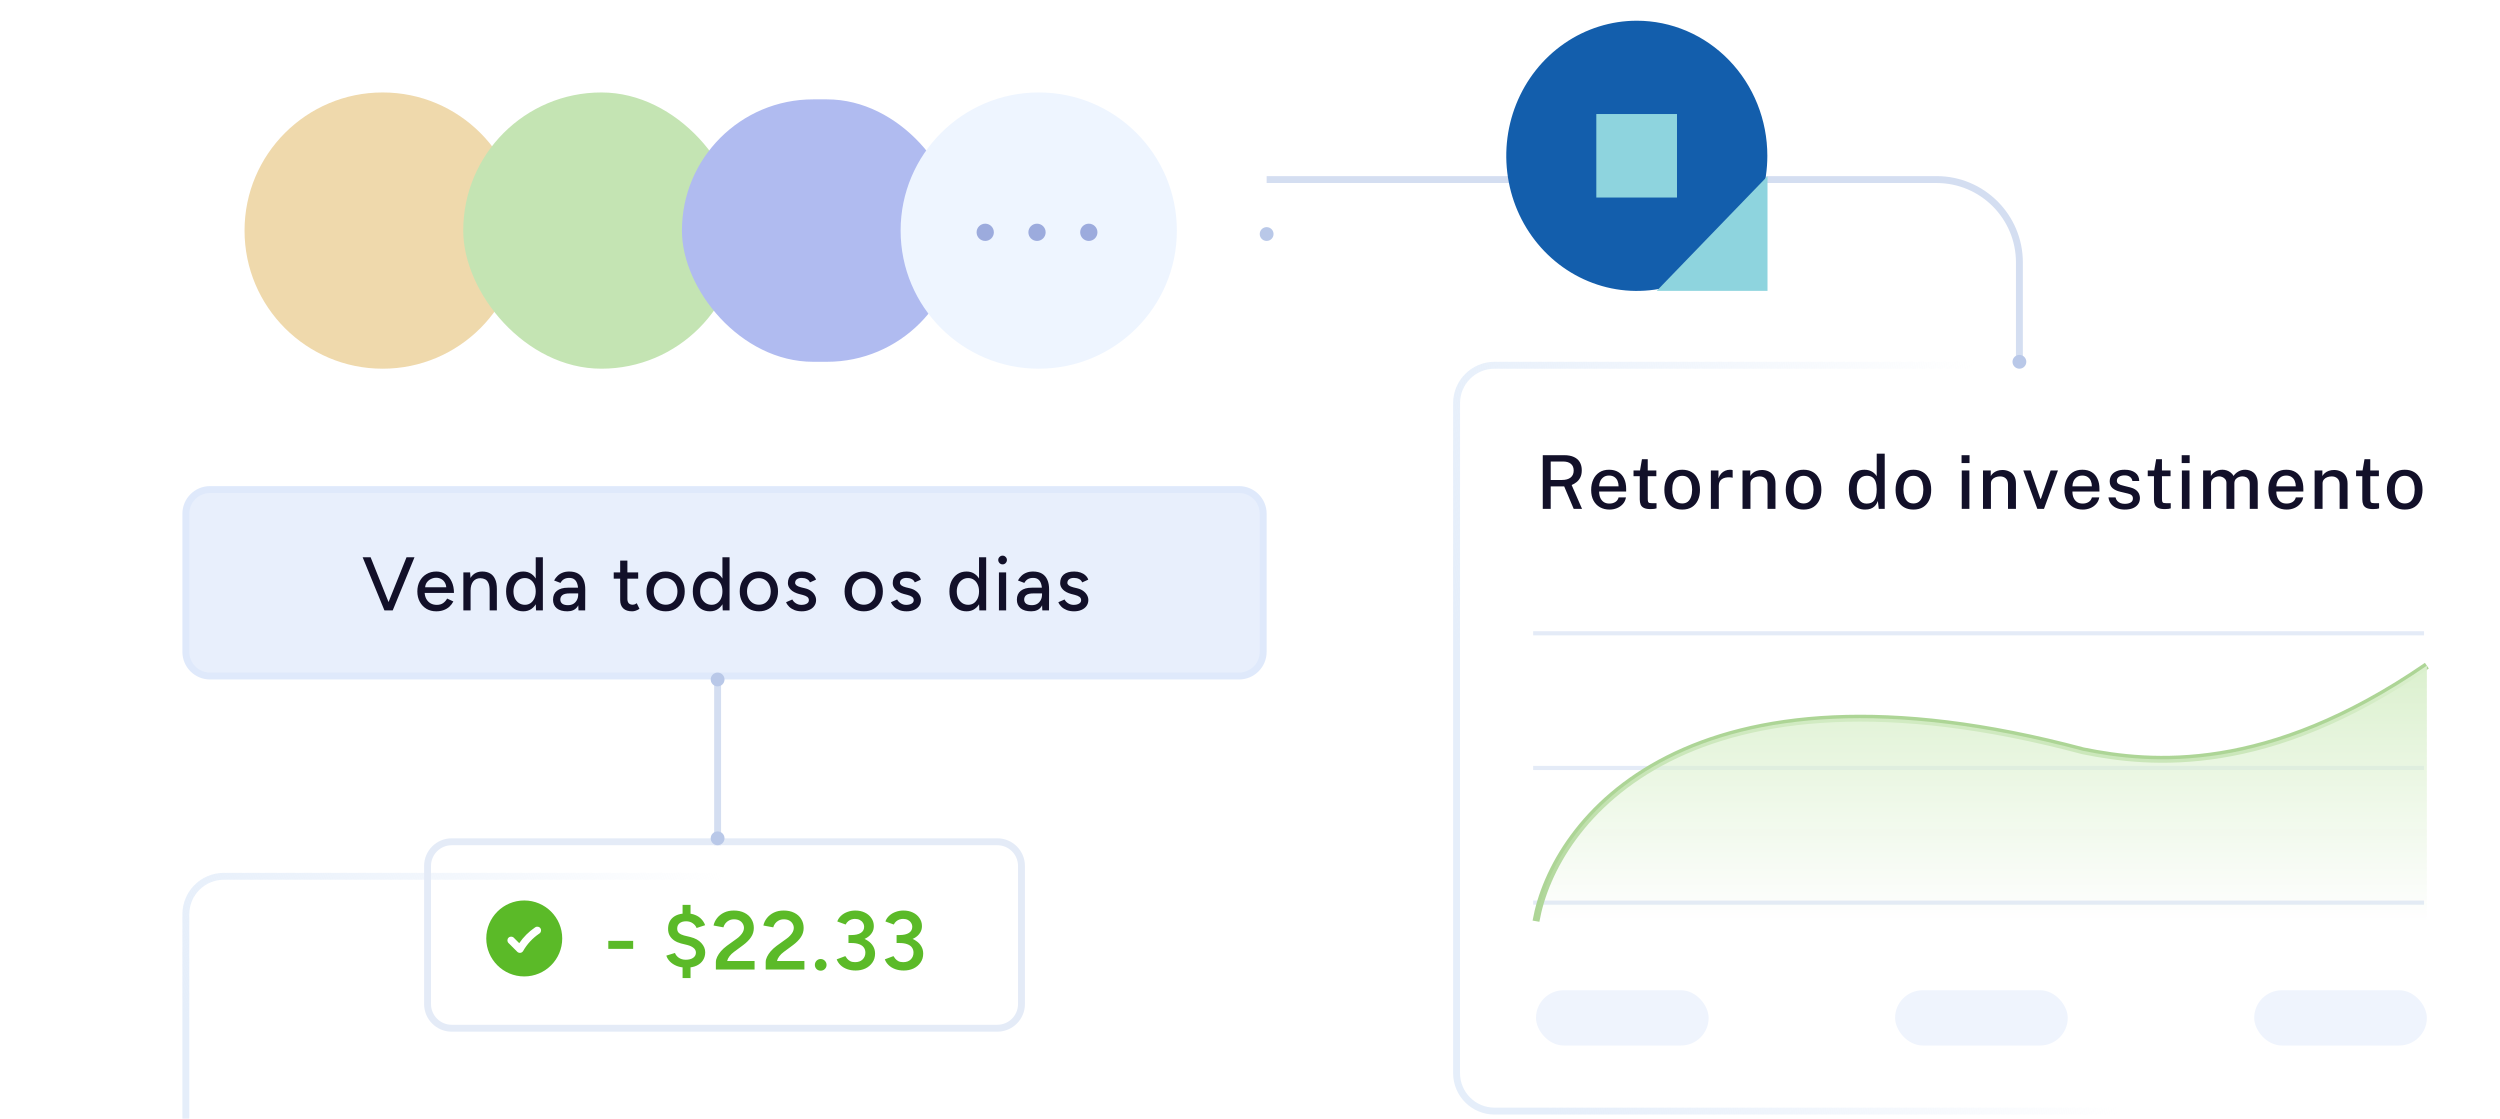 <svg width="362" height="162" viewBox="0 0 362 162" fill="none" xmlns="http://www.w3.org/2000/svg">
<g filter="url(#filter0_dddd_250_1611)">
<path d="M26.41 11.388C26.41 8.074 29.096 5.388 32.41 5.388H177.41C180.724 5.388 183.41 8.074 183.41 11.388V54.388C183.41 57.702 180.724 60.388 177.41 60.388H32.41C29.096 60.388 26.41 57.702 26.41 54.388V11.388Z" fill="white"/>
<path d="M32.41 5.888H177.41C180.448 5.888 182.91 8.351 182.91 11.388V54.388C182.91 57.426 180.448 59.888 177.41 59.888H32.41C29.373 59.888 26.91 57.426 26.91 54.388V11.388C26.91 8.351 29.373 5.888 32.41 5.888Z" stroke="url(#paint0_linear_250_1611)"/>
</g>
<path d="M292.41 58V38C292.41 31.373 287.038 26 280.41 26H183.41" stroke="#D4DEF1"/>
<line x1="103.91" y1="122.388" x2="103.91" y2="98.388" stroke="#D4DEF1"/>
<circle cx="55.41" cy="33.388" r="20" fill="#EFD9AC"/>
<rect x="67.077" y="13.388" width="40" height="40" rx="20" fill="#C4E4B3"/>
<rect x="98.743" y="14.388" width="40" height="38" rx="19" fill="#B0BBF0"/>
<circle cx="150.41" cy="33.388" r="20" fill="#EEF5FF"/>
<circle cx="142.66" cy="33.638" r="1.25" fill="#9CABDD"/>
<circle cx="150.16" cy="33.638" r="1.25" fill="#9CABDD"/>
<circle cx="157.66" cy="33.638" r="1.25" fill="#9CABDD"/>
<path d="M216.41 52.888H355.41C358.448 52.888 360.91 55.351 360.91 58.388V155.388C360.91 158.426 358.448 160.888 355.41 160.888H216.41C213.373 160.888 210.91 158.426 210.91 155.388V58.388C210.91 55.351 213.373 52.888 216.41 52.888Z" fill="white" stroke="url(#paint1_linear_250_1611)"/>
<rect x="222.41" y="143.388" width="25" height="8" rx="4" fill="#EFF4FD"/>
<rect x="274.41" y="143.388" width="25" height="8" rx="4" fill="#EFF4FD"/>
<rect x="326.41" y="143.388" width="25" height="8" rx="4" fill="#EFF4FD"/>
<line x1="222" y1="91.7" x2="351" y2="91.7" stroke="#E4EBF7" stroke-width="0.6"/>
<line x1="222" y1="111.2" x2="351" y2="111.2" stroke="#E4EBF7" stroke-width="0.6"/>
<line x1="222" y1="130.7" x2="351" y2="130.7" stroke="#E4EBF7" stroke-width="0.6"/>
<path d="M222.41 133.388C224.981 118.8 244.424 93.444 301.633 108.721C311.448 110.711 328.274 112.302 351.41 96.388" stroke="#ADD596"/>
<path d="M301.633 108.721C244.424 93.444 224.981 118.8 222.41 133.388H351.41V96.388C328.274 112.302 311.448 110.711 301.633 108.721Z" fill="url(#paint2_linear_250_1611)"/>
<path d="M223.393 73.68V65.91H226.478C227.054 65.91 227.532 66 227.912 66.179C228.292 66.355 228.575 66.605 228.761 66.931C228.947 67.257 229.041 67.642 229.041 68.086C229.041 68.505 228.969 68.855 228.826 69.134C228.686 69.414 228.503 69.641 228.278 69.817C228.055 69.992 227.821 70.13 227.574 70.23L229.078 73.68H227.869L226.494 70.429H224.543V73.68H223.393ZM224.543 69.5H226.166C226.707 69.5 227.126 69.383 227.423 69.15C227.721 68.914 227.869 68.577 227.869 68.14C227.869 67.71 227.733 67.384 227.461 67.162C227.192 66.94 226.827 66.829 226.365 66.829H224.543V69.5ZM233.065 73.787C232.539 73.787 232.075 73.674 231.674 73.449C231.273 73.219 230.959 72.894 230.733 72.471C230.511 72.048 230.4 71.545 230.4 70.961C230.4 70.384 230.502 69.876 230.707 69.435C230.911 68.991 231.206 68.643 231.593 68.393C231.98 68.142 232.446 68.017 232.99 68.017C233.524 68.017 233.975 68.131 234.344 68.361C234.713 68.59 234.993 68.912 235.182 69.328C235.372 69.74 235.467 70.227 235.467 70.789V71.171H231.556C231.552 71.504 231.606 71.803 231.717 72.068C231.828 72.329 231.993 72.537 232.211 72.691C232.433 72.842 232.709 72.917 233.039 72.917C233.372 72.917 233.658 72.842 233.898 72.691C234.142 72.541 234.301 72.317 234.376 72.019H235.44C235.376 72.399 235.224 72.722 234.984 72.987C234.744 73.252 234.455 73.452 234.119 73.588C233.782 73.721 233.431 73.787 233.065 73.787ZM231.556 70.424H234.371C234.371 70.134 234.321 69.87 234.221 69.634C234.12 69.394 233.966 69.206 233.759 69.07C233.554 68.93 233.296 68.86 232.985 68.86C232.666 68.86 232.401 68.937 232.19 69.091C231.978 69.245 231.819 69.442 231.711 69.682C231.607 69.922 231.556 70.169 231.556 70.424ZM239.001 73.717C238.589 73.717 238.27 73.662 238.045 73.551C237.819 73.44 237.661 73.28 237.572 73.073C237.482 72.861 237.437 72.607 237.437 72.31V68.951H236.535V68.124H237.475L237.754 66.491H238.593V68.119H239.839V68.951H238.593L238.598 72.267C238.598 72.449 238.616 72.584 238.652 72.67C238.691 72.752 238.756 72.806 238.845 72.831C238.938 72.852 239.064 72.863 239.221 72.863H239.866V73.61C239.798 73.639 239.692 73.664 239.549 73.685C239.409 73.707 239.227 73.717 239.001 73.717ZM243.582 73.787C243.063 73.787 242.61 73.676 242.223 73.454C241.836 73.228 241.535 72.903 241.32 72.476C241.105 72.05 240.998 71.534 240.998 70.929C240.998 70.345 241.1 69.835 241.304 69.397C241.508 68.96 241.802 68.622 242.185 68.382C242.572 68.138 243.04 68.017 243.588 68.017C244.111 68.017 244.564 68.131 244.947 68.361C245.33 68.586 245.628 68.918 245.839 69.355C246.05 69.788 246.156 70.313 246.156 70.929C246.156 71.491 246.057 71.987 245.86 72.417C245.663 72.847 245.373 73.184 244.99 73.427C244.61 73.667 244.141 73.787 243.582 73.787ZM243.588 72.901C243.906 72.901 244.172 72.818 244.383 72.654C244.594 72.485 244.754 72.251 244.861 71.95C244.969 71.645 245.022 71.294 245.022 70.897C245.022 70.528 244.974 70.193 244.877 69.892C244.784 69.587 244.632 69.346 244.42 69.166C244.213 68.987 243.935 68.898 243.588 68.898C243.269 68.898 243 68.98 242.782 69.145C242.567 69.306 242.406 69.537 242.298 69.838C242.191 70.135 242.137 70.488 242.137 70.897C242.137 71.258 242.185 71.591 242.282 71.896C242.379 72.2 242.533 72.444 242.744 72.627C242.959 72.809 243.24 72.901 243.588 72.901ZM247.734 73.68V68.124H248.836V69.263C248.929 68.991 249.058 68.763 249.222 68.581C249.391 68.394 249.586 68.255 249.808 68.162C250.03 68.065 250.265 68.017 250.512 68.017C250.587 68.017 250.659 68.022 250.727 68.033C250.795 68.04 250.849 68.054 250.888 68.076V69.183C250.842 69.161 250.781 69.147 250.705 69.14C250.634 69.132 250.571 69.127 250.517 69.123C250.274 69.106 250.052 69.118 249.851 69.161C249.651 69.204 249.477 69.276 249.33 69.376C249.187 69.476 249.076 69.607 248.997 69.768C248.922 69.929 248.884 70.119 248.884 70.338V73.68H247.734ZM252.317 73.68V68.124H253.44V68.925C253.53 68.774 253.65 68.633 253.8 68.5C253.954 68.368 254.142 68.26 254.364 68.178C254.59 68.095 254.85 68.054 255.143 68.054C255.491 68.054 255.811 68.124 256.105 68.264C256.403 68.4 256.641 68.615 256.82 68.909C256.999 69.199 257.088 69.575 257.088 70.037V73.68H255.939V70.16C255.939 69.763 255.831 69.467 255.616 69.274C255.405 69.081 255.131 68.984 254.794 68.984C254.569 68.984 254.354 69.021 254.149 69.097C253.945 69.172 253.78 69.286 253.655 69.441C253.53 69.591 253.467 69.781 253.467 70.01V73.68H252.317ZM261.162 73.787C260.642 73.787 260.189 73.676 259.802 73.454C259.416 73.228 259.115 72.903 258.9 72.476C258.685 72.05 258.577 71.534 258.577 70.929C258.577 70.345 258.68 69.835 258.884 69.397C259.088 68.96 259.382 68.622 259.765 68.382C260.152 68.138 260.619 68.017 261.167 68.017C261.69 68.017 262.143 68.131 262.527 68.361C262.91 68.586 263.207 68.918 263.419 69.355C263.63 69.788 263.736 70.313 263.736 70.929C263.736 71.491 263.637 71.987 263.44 72.417C263.243 72.847 262.953 73.184 262.57 73.427C262.19 73.667 261.721 73.787 261.162 73.787ZM261.167 72.901C261.486 72.901 261.751 72.818 261.962 72.654C262.174 72.485 262.333 72.251 262.441 71.95C262.548 71.645 262.602 71.294 262.602 70.897C262.602 70.528 262.554 70.193 262.457 69.892C262.364 69.587 262.211 69.346 262 69.166C261.792 68.987 261.515 68.898 261.167 68.898C260.848 68.898 260.58 68.98 260.361 69.145C260.146 69.306 259.985 69.537 259.878 69.838C259.77 70.135 259.717 70.488 259.717 70.897C259.717 71.258 259.765 71.591 259.862 71.896C259.958 72.2 260.112 72.444 260.324 72.627C260.539 72.809 260.82 72.901 261.167 72.901ZM270.065 73.787C269.338 73.787 268.763 73.538 268.341 73.04C267.922 72.539 267.712 71.817 267.712 70.875C267.712 70.298 267.796 69.797 267.965 69.371C268.137 68.941 268.389 68.608 268.722 68.371C269.055 68.135 269.471 68.017 269.969 68.017C270.216 68.017 270.438 68.047 270.635 68.108C270.832 68.169 271.004 68.248 271.151 68.344C271.298 68.441 271.421 68.545 271.522 68.656C271.622 68.767 271.697 68.871 271.747 68.968V65.695H272.908V73.68H272.043L271.914 72.541C271.874 72.662 271.814 72.795 271.731 72.938C271.652 73.082 271.541 73.218 271.398 73.347C271.258 73.476 271.079 73.581 270.861 73.664C270.642 73.746 270.377 73.787 270.065 73.787ZM270.286 72.922C270.802 72.922 271.174 72.761 271.403 72.439C271.633 72.113 271.747 71.579 271.747 70.838C271.744 70.418 271.692 70.064 271.591 69.774C271.495 69.483 271.341 69.265 271.129 69.118C270.922 68.968 270.648 68.892 270.307 68.892C269.881 68.892 269.532 69.046 269.26 69.355C268.991 69.659 268.857 70.153 268.857 70.838C268.857 71.511 268.978 72.027 269.222 72.385C269.469 72.743 269.824 72.922 270.286 72.922ZM277.062 73.787C276.543 73.787 276.09 73.676 275.703 73.454C275.316 73.228 275.015 72.903 274.8 72.476C274.585 72.05 274.478 71.534 274.478 70.929C274.478 70.345 274.58 69.835 274.784 69.397C274.988 68.96 275.282 68.622 275.665 68.382C276.052 68.138 276.52 68.017 277.068 68.017C277.591 68.017 278.044 68.131 278.427 68.361C278.81 68.586 279.108 68.918 279.319 69.355C279.53 69.788 279.636 70.313 279.636 70.929C279.636 71.491 279.538 71.987 279.341 72.417C279.144 72.847 278.853 73.184 278.47 73.427C278.09 73.667 277.621 73.787 277.062 73.787ZM277.068 72.901C277.387 72.901 277.652 72.818 277.863 72.654C278.074 72.485 278.234 72.251 278.341 71.95C278.449 71.645 278.502 71.294 278.502 70.897C278.502 70.528 278.454 70.193 278.357 69.892C278.264 69.587 278.112 69.346 277.901 69.166C277.693 68.987 277.415 68.898 277.068 68.898C276.749 68.898 276.48 68.98 276.262 69.145C276.047 69.306 275.886 69.537 275.778 69.838C275.671 70.135 275.617 70.488 275.617 70.897C275.617 71.258 275.665 71.591 275.762 71.896C275.859 72.2 276.013 72.444 276.224 72.627C276.439 72.809 276.72 72.901 277.068 72.901ZM284.061 73.68V68.124H285.168V73.68H284.061ZM284.034 67.049V65.916H285.19V67.049H284.034ZM287.138 73.68V68.124H288.261V68.925C288.35 68.774 288.47 68.633 288.621 68.5C288.775 68.368 288.963 68.26 289.185 68.178C289.41 68.095 289.67 68.054 289.964 68.054C290.311 68.054 290.632 68.124 290.926 68.264C291.223 68.4 291.461 68.615 291.64 68.909C291.819 69.199 291.909 69.575 291.909 70.037V73.68H290.759V70.16C290.759 69.763 290.652 69.467 290.437 69.274C290.225 69.081 289.951 68.984 289.615 68.984C289.389 68.984 289.174 69.021 288.97 69.097C288.766 69.172 288.601 69.286 288.476 69.441C288.35 69.591 288.288 69.781 288.288 70.01V73.68H287.138ZM295.003 73.68L292.972 68.124H294.036L295.444 72.224H295.519L296.927 68.124H297.991L295.971 73.68H295.003ZM301.597 73.787C301.07 73.787 300.606 73.674 300.205 73.449C299.804 73.219 299.491 72.894 299.265 72.471C299.043 72.048 298.932 71.545 298.932 70.961C298.932 70.384 299.034 69.876 299.238 69.435C299.442 68.991 299.738 68.643 300.125 68.393C300.512 68.142 300.977 68.017 301.522 68.017C302.055 68.017 302.507 68.131 302.876 68.361C303.245 68.59 303.524 68.912 303.714 69.328C303.904 69.74 303.999 70.227 303.999 70.789V71.171H300.087C300.083 71.504 300.137 71.803 300.248 72.068C300.359 72.329 300.524 72.537 300.743 72.691C300.965 72.842 301.24 72.917 301.57 72.917C301.903 72.917 302.19 72.842 302.43 72.691C302.673 72.541 302.833 72.317 302.908 72.019H303.972C303.907 72.399 303.755 72.722 303.515 72.987C303.275 73.252 302.987 73.452 302.65 73.588C302.313 73.721 301.962 73.787 301.597 73.787ZM300.087 70.424H302.903C302.903 70.134 302.852 69.87 302.752 69.634C302.652 69.394 302.498 69.206 302.29 69.07C302.086 68.93 301.828 68.86 301.516 68.86C301.197 68.86 300.932 68.937 300.721 69.091C300.51 69.245 300.35 69.442 300.243 69.682C300.139 69.922 300.087 70.169 300.087 70.424ZM307.667 73.787C307.281 73.787 306.917 73.726 306.577 73.605C306.24 73.483 305.957 73.291 305.728 73.03C305.502 72.768 305.361 72.433 305.303 72.025H306.33C306.376 72.236 306.464 72.412 306.593 72.552C306.725 72.688 306.883 72.79 307.066 72.858C307.252 72.922 307.451 72.954 307.662 72.954C308.013 72.954 308.298 72.892 308.516 72.766C308.735 72.637 308.844 72.44 308.844 72.175C308.844 71.986 308.785 71.833 308.667 71.719C308.549 71.604 308.364 71.52 308.113 71.466L307.007 71.203C306.548 71.095 306.181 70.925 305.905 70.692C305.629 70.456 305.49 70.126 305.486 69.704C305.486 69.378 305.567 69.088 305.728 68.833C305.893 68.579 306.136 68.38 306.459 68.237C306.784 68.09 307.186 68.017 307.662 68.017C308.289 68.017 308.792 68.156 309.172 68.436C309.555 68.715 309.752 69.12 309.763 69.65H308.769C308.733 69.396 308.617 69.197 308.42 69.054C308.226 68.907 307.97 68.833 307.651 68.833C307.322 68.833 307.051 68.9 306.84 69.032C306.629 69.161 306.523 69.36 306.523 69.629C306.523 69.811 306.6 69.956 306.754 70.064C306.912 70.168 307.143 70.254 307.447 70.322L308.5 70.585C308.773 70.657 308.996 70.751 309.172 70.87C309.347 70.984 309.485 71.112 309.586 71.251C309.686 71.391 309.756 71.536 309.795 71.686C309.838 71.837 309.86 71.978 309.86 72.111C309.86 72.462 309.77 72.763 309.591 73.013C309.415 73.261 309.165 73.452 308.839 73.588C308.513 73.721 308.122 73.787 307.667 73.787ZM313.459 73.717C313.047 73.717 312.728 73.662 312.502 73.551C312.277 73.44 312.119 73.28 312.03 73.073C311.94 72.861 311.895 72.607 311.895 72.31V68.951H310.993V68.124H311.933L312.212 66.491H313.051V68.119H314.297V68.951H313.051L313.056 72.267C313.056 72.449 313.074 72.584 313.11 72.67C313.149 72.752 313.214 72.806 313.303 72.831C313.396 72.852 313.522 72.863 313.679 72.863H314.324V73.61C314.256 73.639 314.15 73.664 314.007 73.685C313.867 73.707 313.685 73.717 313.459 73.717ZM315.936 73.68V68.124H317.043V73.68H315.936ZM315.909 67.049V65.916H317.064V67.049H315.909ZM319.012 73.68V68.124H320.13V68.925C320.287 68.681 320.502 68.47 320.775 68.291C321.047 68.108 321.398 68.017 321.828 68.017C322.028 68.017 322.231 68.051 322.435 68.119C322.643 68.187 322.832 68.289 323.004 68.425C323.18 68.558 323.318 68.722 323.418 68.919C323.594 68.654 323.828 68.438 324.122 68.269C324.416 68.101 324.745 68.017 325.111 68.017C325.308 68.017 325.512 68.049 325.723 68.113C325.935 68.174 326.13 68.28 326.309 68.43C326.492 68.577 326.638 68.781 326.749 69.043C326.864 69.304 326.921 69.636 326.921 70.037V73.68H325.766V70.16C325.766 69.856 325.714 69.618 325.61 69.446C325.51 69.274 325.378 69.154 325.213 69.086C325.052 69.014 324.88 68.978 324.697 68.978C324.532 68.978 324.36 69.011 324.181 69.075C324.002 69.14 323.85 69.247 323.724 69.397C323.599 69.548 323.536 69.752 323.536 70.01V73.68H322.386V69.913C322.386 69.709 322.331 69.537 322.22 69.397C322.112 69.258 321.976 69.154 321.812 69.086C321.65 69.014 321.489 68.978 321.328 68.978C321.149 68.978 320.97 69.014 320.791 69.086C320.612 69.157 320.461 69.27 320.339 69.424C320.221 69.575 320.162 69.77 320.162 70.01V73.68H319.012ZM331.124 73.787C330.597 73.787 330.133 73.674 329.732 73.449C329.331 73.219 329.017 72.894 328.792 72.471C328.57 72.048 328.459 71.545 328.459 70.961C328.459 70.384 328.561 69.876 328.765 69.435C328.969 68.991 329.265 68.643 329.651 68.393C330.038 68.142 330.504 68.017 331.048 68.017C331.582 68.017 332.033 68.131 332.402 68.361C332.771 68.59 333.051 68.912 333.241 69.328C333.43 69.74 333.525 70.227 333.525 70.789V71.171H329.614C329.61 71.504 329.664 71.803 329.775 72.068C329.886 72.329 330.051 72.537 330.269 72.691C330.491 72.842 330.767 72.917 331.097 72.917C331.43 72.917 331.716 72.842 331.956 72.691C332.2 72.541 332.359 72.317 332.435 72.019H333.499C333.434 72.399 333.282 72.722 333.042 72.987C332.802 73.252 332.513 73.452 332.177 73.588C331.84 73.721 331.489 73.787 331.124 73.787ZM329.614 70.424H332.429C332.429 70.134 332.379 69.87 332.279 69.634C332.179 69.394 332.025 69.206 331.817 69.07C331.613 68.93 331.355 68.86 331.043 68.86C330.724 68.86 330.459 68.937 330.248 69.091C330.036 69.245 329.877 69.442 329.77 69.682C329.666 69.922 329.614 70.169 329.614 70.424ZM335.157 73.68V68.124H336.28V68.925C336.37 68.774 336.49 68.633 336.64 68.5C336.794 68.368 336.982 68.26 337.204 68.178C337.43 68.095 337.69 68.054 337.983 68.054C338.331 68.054 338.651 68.124 338.945 68.264C339.242 68.4 339.481 68.615 339.66 68.909C339.839 69.199 339.928 69.575 339.928 70.037V73.68H338.778V70.16C338.778 69.763 338.671 69.467 338.456 69.274C338.245 69.081 337.971 68.984 337.634 68.984C337.408 68.984 337.193 69.021 336.989 69.097C336.785 69.172 336.62 69.286 336.495 69.441C336.37 69.591 336.307 69.781 336.307 70.01V73.68H335.157ZM343.626 73.717C343.214 73.717 342.895 73.662 342.669 73.551C342.444 73.44 342.286 73.28 342.197 73.073C342.107 72.861 342.062 72.607 342.062 72.31V68.951H341.16V68.124H342.1L342.379 66.491H343.217V68.119H344.464V68.951H343.217L343.223 72.267C343.223 72.449 343.241 72.584 343.277 72.67C343.316 72.752 343.38 72.806 343.47 72.831C343.563 72.852 343.688 72.863 343.846 72.863H344.491V73.61C344.423 73.639 344.317 73.664 344.174 73.685C344.034 73.707 343.851 73.717 343.626 73.717ZM348.207 73.787C347.688 73.787 347.234 73.676 346.848 73.454C346.461 73.228 346.16 72.903 345.945 72.476C345.73 72.05 345.623 71.534 345.623 70.929C345.623 70.345 345.725 69.835 345.929 69.397C346.133 68.96 346.427 68.622 346.81 68.382C347.197 68.138 347.664 68.017 348.212 68.017C348.735 68.017 349.188 68.131 349.572 68.361C349.955 68.586 350.252 68.918 350.464 69.355C350.675 69.788 350.781 70.313 350.781 70.929C350.781 71.491 350.682 71.987 350.485 72.417C350.288 72.847 349.998 73.184 349.615 73.427C349.235 73.667 348.766 73.787 348.207 73.787ZM348.212 72.901C348.531 72.901 348.796 72.818 349.008 72.654C349.219 72.485 349.378 72.251 349.486 71.95C349.593 71.645 349.647 71.294 349.647 70.897C349.647 70.528 349.599 70.193 349.502 69.892C349.409 69.587 349.257 69.346 349.045 69.166C348.837 68.987 348.56 68.898 348.212 68.898C347.894 68.898 347.625 68.98 347.406 69.145C347.191 69.306 347.03 69.537 346.923 69.838C346.815 70.135 346.762 70.488 346.762 70.897C346.762 71.258 346.81 71.591 346.907 71.896C347.003 72.2 347.157 72.444 347.369 72.627C347.584 72.809 347.865 72.901 348.212 72.901Z" fill="#121029"/>
<path d="M30.41 70.888H179.41C181.343 70.888 182.91 72.455 182.91 74.388V94.388C182.91 96.321 181.343 97.888 179.41 97.888H30.41C28.477 97.888 26.91 96.321 26.91 94.388V74.388C26.91 72.455 28.477 70.888 30.41 70.888Z" fill="#E8EFFC" stroke="#DFE9FB"/>
<path d="M55.776 88.388L58.867 80.688H60.022L56.865 88.388H55.776ZM55.666 88.388L52.509 80.688H53.664L56.744 88.388H55.666ZM63.17 88.52C62.634 88.52 62.161 88.399 61.751 88.157C61.34 87.908 61.017 87.567 60.783 87.134C60.548 86.701 60.431 86.203 60.431 85.638C60.431 85.073 60.548 84.575 60.783 84.142C61.017 83.71 61.34 83.372 61.751 83.13C62.169 82.881 62.645 82.756 63.181 82.756C63.687 82.756 64.13 82.885 64.512 83.141C64.893 83.391 65.19 83.75 65.403 84.219C65.623 84.681 65.733 85.228 65.733 85.858H61.289L61.487 85.693C61.487 86.082 61.564 86.419 61.718 86.705C61.872 86.991 62.081 87.211 62.345 87.365C62.609 87.512 62.909 87.585 63.247 87.585C63.613 87.585 63.918 87.501 64.16 87.332C64.409 87.156 64.603 86.936 64.743 86.672L65.645 87.09C65.498 87.376 65.307 87.629 65.073 87.849C64.838 88.062 64.559 88.227 64.237 88.344C63.921 88.462 63.566 88.52 63.17 88.52ZM61.553 85.198L61.344 85.033H64.82L64.622 85.198C64.622 84.876 64.556 84.6 64.424 84.373C64.292 84.138 64.116 83.963 63.896 83.845C63.676 83.721 63.43 83.658 63.159 83.658C62.895 83.658 62.638 83.721 62.389 83.845C62.147 83.963 61.945 84.135 61.784 84.362C61.63 84.59 61.553 84.868 61.553 85.198ZM67.095 88.388V82.888H68.074L68.14 83.9V88.388H67.095ZM70.901 88.388V85.572H71.946V88.388H70.901ZM70.901 85.572C70.901 85.073 70.842 84.696 70.725 84.439C70.615 84.175 70.457 83.992 70.252 83.889C70.054 83.787 69.823 83.731 69.559 83.724C69.112 83.724 68.763 83.882 68.514 84.197C68.265 84.513 68.14 84.956 68.14 85.528H67.689C67.689 84.949 67.773 84.454 67.942 84.043C68.118 83.625 68.364 83.306 68.679 83.086C69.002 82.866 69.383 82.756 69.823 82.756C70.256 82.756 70.63 82.844 70.945 83.02C71.268 83.196 71.513 83.471 71.682 83.845C71.858 84.212 71.946 84.696 71.946 85.297V85.572H70.901ZM77.617 88.388L77.573 87.365V80.688H78.607V88.388H77.617ZM75.769 88.52C75.27 88.52 74.834 88.399 74.46 88.157C74.093 87.915 73.804 87.578 73.591 87.145C73.386 86.713 73.283 86.21 73.283 85.638C73.283 85.059 73.386 84.556 73.591 84.131C73.804 83.698 74.093 83.361 74.46 83.119C74.834 82.877 75.27 82.756 75.769 82.756C76.231 82.756 76.631 82.877 76.968 83.119C77.313 83.361 77.577 83.698 77.76 84.131C77.943 84.556 78.035 85.059 78.035 85.638C78.035 86.21 77.943 86.713 77.76 87.145C77.577 87.578 77.313 87.915 76.968 88.157C76.631 88.399 76.231 88.52 75.769 88.52ZM76.011 87.574C76.319 87.574 76.59 87.493 76.825 87.332C77.06 87.163 77.243 86.936 77.375 86.65C77.507 86.357 77.573 86.019 77.573 85.638C77.573 85.257 77.507 84.923 77.375 84.637C77.243 84.344 77.06 84.117 76.825 83.955C76.59 83.787 76.315 83.702 76 83.702C75.677 83.702 75.391 83.787 75.142 83.955C74.893 84.117 74.698 84.344 74.559 84.637C74.42 84.923 74.35 85.257 74.35 85.638C74.35 86.019 74.42 86.357 74.559 86.65C74.706 86.936 74.904 87.163 75.153 87.332C75.402 87.493 75.688 87.574 76.011 87.574ZM83.765 88.388L83.721 87.431V85.517C83.721 85.114 83.673 84.776 83.578 84.505C83.49 84.234 83.35 84.028 83.16 83.889C82.977 83.75 82.731 83.68 82.423 83.68C82.137 83.68 81.888 83.739 81.675 83.856C81.469 83.974 81.297 84.157 81.158 84.406L80.234 84.054C80.366 83.805 80.531 83.585 80.729 83.394C80.927 83.196 81.165 83.042 81.444 82.932C81.722 82.815 82.049 82.756 82.423 82.756C82.944 82.756 83.376 82.859 83.721 83.064C84.066 83.269 84.322 83.567 84.491 83.955C84.667 84.344 84.751 84.824 84.744 85.396L84.733 88.388H83.765ZM82.148 88.52C81.495 88.52 80.986 88.374 80.619 88.08C80.26 87.779 80.08 87.365 80.08 86.837C80.08 86.272 80.267 85.844 80.641 85.55C81.022 85.249 81.55 85.099 82.225 85.099H83.754V85.924H82.511C82.005 85.924 81.649 86.005 81.444 86.166C81.239 86.32 81.136 86.537 81.136 86.815C81.136 87.072 81.231 87.273 81.422 87.42C81.62 87.559 81.891 87.629 82.236 87.629C82.537 87.629 82.797 87.567 83.017 87.442C83.237 87.31 83.409 87.127 83.534 86.892C83.659 86.657 83.721 86.39 83.721 86.089H84.084C84.084 86.837 83.922 87.431 83.6 87.871C83.284 88.304 82.8 88.52 82.148 88.52ZM91.528 88.52C90.978 88.52 90.553 88.381 90.252 88.102C89.952 87.816 89.801 87.409 89.801 86.881V81.172H90.846V86.727C90.846 86.999 90.912 87.207 91.044 87.354C91.184 87.493 91.382 87.563 91.638 87.563C91.712 87.563 91.792 87.549 91.88 87.519C91.968 87.49 92.075 87.431 92.199 87.343L92.595 88.157C92.405 88.282 92.221 88.374 92.045 88.432C91.877 88.491 91.704 88.52 91.528 88.52ZM88.866 83.79V82.888H92.408V83.79H88.866ZM96.4 88.52C95.85 88.52 95.366 88.399 94.948 88.157C94.53 87.908 94.2 87.567 93.958 87.134C93.723 86.701 93.606 86.203 93.606 85.638C93.606 85.073 93.723 84.575 93.958 84.142C94.193 83.71 94.519 83.372 94.937 83.13C95.355 82.881 95.835 82.756 96.378 82.756C96.921 82.756 97.401 82.881 97.819 83.13C98.237 83.372 98.563 83.71 98.798 84.142C99.033 84.575 99.15 85.073 99.15 85.638C99.15 86.203 99.033 86.701 98.798 87.134C98.563 87.567 98.237 87.908 97.819 88.157C97.408 88.399 96.935 88.52 96.4 88.52ZM96.4 87.563C96.73 87.563 97.023 87.483 97.28 87.321C97.537 87.153 97.735 86.925 97.874 86.639C98.021 86.353 98.094 86.019 98.094 85.638C98.094 85.257 98.021 84.923 97.874 84.637C97.735 84.351 97.533 84.127 97.269 83.966C97.005 83.797 96.708 83.713 96.378 83.713C96.041 83.713 95.744 83.797 95.487 83.966C95.23 84.127 95.029 84.351 94.882 84.637C94.735 84.923 94.662 85.257 94.662 85.638C94.662 86.019 94.735 86.353 94.882 86.639C95.029 86.925 95.234 87.153 95.498 87.321C95.762 87.483 96.063 87.563 96.4 87.563ZM104.651 88.388L104.607 87.365V80.688H105.641V88.388H104.651ZM102.803 88.52C102.304 88.52 101.868 88.399 101.494 88.157C101.127 87.915 100.837 87.578 100.625 87.145C100.419 86.713 100.317 86.21 100.317 85.638C100.317 85.059 100.419 84.556 100.625 84.131C100.837 83.698 101.127 83.361 101.494 83.119C101.868 82.877 102.304 82.756 102.803 82.756C103.265 82.756 103.664 82.877 104.002 83.119C104.346 83.361 104.61 83.698 104.794 84.131C104.977 84.556 105.069 85.059 105.069 85.638C105.069 86.21 104.977 86.713 104.794 87.145C104.61 87.578 104.346 87.915 104.002 88.157C103.664 88.399 103.265 88.52 102.803 88.52ZM103.045 87.574C103.353 87.574 103.624 87.493 103.859 87.332C104.093 87.163 104.277 86.936 104.409 86.65C104.541 86.357 104.607 86.019 104.607 85.638C104.607 85.257 104.541 84.923 104.409 84.637C104.277 84.344 104.093 84.117 103.859 83.955C103.624 83.787 103.349 83.702 103.034 83.702C102.711 83.702 102.425 83.787 102.176 83.955C101.926 84.117 101.732 84.344 101.593 84.637C101.453 84.923 101.384 85.257 101.384 85.638C101.384 86.019 101.453 86.357 101.593 86.65C101.739 86.936 101.937 87.163 102.187 87.332C102.436 87.493 102.722 87.574 103.045 87.574ZM109.908 88.52C109.358 88.52 108.874 88.399 108.456 88.157C108.038 87.908 107.708 87.567 107.466 87.134C107.231 86.701 107.114 86.203 107.114 85.638C107.114 85.073 107.231 84.575 107.466 84.142C107.7 83.71 108.027 83.372 108.445 83.13C108.863 82.881 109.343 82.756 109.886 82.756C110.428 82.756 110.909 82.881 111.327 83.13C111.745 83.372 112.071 83.71 112.306 84.142C112.54 84.575 112.658 85.073 112.658 85.638C112.658 86.203 112.54 86.701 112.306 87.134C112.071 87.567 111.745 87.908 111.327 88.157C110.916 88.399 110.443 88.52 109.908 88.52ZM109.908 87.563C110.238 87.563 110.531 87.483 110.788 87.321C111.044 87.153 111.242 86.925 111.382 86.639C111.528 86.353 111.602 86.019 111.602 85.638C111.602 85.257 111.528 84.923 111.382 84.637C111.242 84.351 111.041 84.127 110.777 83.966C110.513 83.797 110.216 83.713 109.886 83.713C109.548 83.713 109.251 83.797 108.995 83.966C108.738 84.127 108.536 84.351 108.39 84.637C108.243 84.923 108.17 85.257 108.17 85.638C108.17 86.019 108.243 86.353 108.39 86.639C108.536 86.925 108.742 87.153 109.006 87.321C109.27 87.483 109.57 87.563 109.908 87.563ZM116.101 88.52C115.713 88.52 115.364 88.462 115.056 88.344C114.756 88.227 114.499 88.069 114.286 87.871C114.081 87.673 113.927 87.45 113.824 87.2L114.726 86.804C114.844 87.031 115.02 87.219 115.254 87.365C115.489 87.512 115.749 87.585 116.035 87.585C116.351 87.585 116.611 87.526 116.816 87.409C117.022 87.292 117.124 87.127 117.124 86.914C117.124 86.709 117.047 86.547 116.893 86.43C116.739 86.313 116.516 86.218 116.222 86.144L115.705 86.012C115.192 85.873 114.792 85.664 114.506 85.385C114.228 85.106 114.088 84.791 114.088 84.439C114.088 83.904 114.261 83.49 114.605 83.196C114.95 82.903 115.46 82.756 116.134 82.756C116.464 82.756 116.765 82.804 117.036 82.899C117.315 82.995 117.55 83.13 117.74 83.306C117.938 83.482 118.078 83.691 118.158 83.933L117.278 84.329C117.19 84.109 117.04 83.948 116.827 83.845C116.615 83.735 116.365 83.68 116.079 83.68C115.786 83.68 115.555 83.746 115.386 83.878C115.218 84.003 115.133 84.179 115.133 84.406C115.133 84.531 115.203 84.652 115.342 84.769C115.489 84.879 115.702 84.971 115.98 85.044L116.574 85.187C116.934 85.275 117.231 85.411 117.465 85.594C117.7 85.77 117.876 85.972 117.993 86.199C118.111 86.419 118.169 86.65 118.169 86.892C118.169 87.222 118.078 87.512 117.894 87.761C117.718 88.003 117.473 88.19 117.157 88.322C116.849 88.454 116.497 88.52 116.101 88.52ZM125.088 88.52C124.538 88.52 124.054 88.399 123.636 88.157C123.218 87.908 122.888 87.567 122.646 87.134C122.411 86.701 122.294 86.203 122.294 85.638C122.294 85.073 122.411 84.575 122.646 84.142C122.881 83.71 123.207 83.372 123.625 83.13C124.043 82.881 124.523 82.756 125.066 82.756C125.609 82.756 126.089 82.881 126.507 83.13C126.925 83.372 127.251 83.71 127.486 84.142C127.721 84.575 127.838 85.073 127.838 85.638C127.838 86.203 127.721 86.701 127.486 87.134C127.251 87.567 126.925 87.908 126.507 88.157C126.096 88.399 125.623 88.52 125.088 88.52ZM125.088 87.563C125.418 87.563 125.711 87.483 125.968 87.321C126.225 87.153 126.423 86.925 126.562 86.639C126.709 86.353 126.782 86.019 126.782 85.638C126.782 85.257 126.709 84.923 126.562 84.637C126.423 84.351 126.221 84.127 125.957 83.966C125.693 83.797 125.396 83.713 125.066 83.713C124.729 83.713 124.432 83.797 124.175 83.966C123.918 84.127 123.717 84.351 123.57 84.637C123.423 84.923 123.35 85.257 123.35 85.638C123.35 86.019 123.423 86.353 123.57 86.639C123.717 86.925 123.922 87.153 124.186 87.321C124.45 87.483 124.751 87.563 125.088 87.563ZM131.282 88.52C130.893 88.52 130.545 88.462 130.237 88.344C129.936 88.227 129.68 88.069 129.467 87.871C129.262 87.673 129.108 87.45 129.005 87.2L129.907 86.804C130.024 87.031 130.2 87.219 130.435 87.365C130.67 87.512 130.93 87.585 131.216 87.585C131.531 87.585 131.792 87.526 131.997 87.409C132.202 87.292 132.305 87.127 132.305 86.914C132.305 86.709 132.228 86.547 132.074 86.43C131.92 86.313 131.696 86.218 131.403 86.144L130.886 86.012C130.373 85.873 129.973 85.664 129.687 85.385C129.408 85.106 129.269 84.791 129.269 84.439C129.269 83.904 129.441 83.49 129.786 83.196C130.131 82.903 130.64 82.756 131.315 82.756C131.645 82.756 131.946 82.804 132.217 82.899C132.496 82.995 132.73 83.13 132.921 83.306C133.119 83.482 133.258 83.691 133.339 83.933L132.459 84.329C132.371 84.109 132.221 83.948 132.008 83.845C131.795 83.735 131.546 83.68 131.26 83.68C130.967 83.68 130.736 83.746 130.567 83.878C130.398 84.003 130.314 84.179 130.314 84.406C130.314 84.531 130.384 84.652 130.523 84.769C130.67 84.879 130.882 84.971 131.161 85.044L131.755 85.187C132.114 85.275 132.411 85.411 132.646 85.594C132.881 85.77 133.057 85.972 133.174 86.199C133.291 86.419 133.35 86.65 133.35 86.892C133.35 87.222 133.258 87.512 133.075 87.761C132.899 88.003 132.653 88.19 132.338 88.322C132.03 88.454 131.678 88.52 131.282 88.52ZM141.808 88.388L141.764 87.365V80.688H142.798V88.388H141.808ZM139.96 88.52C139.462 88.52 139.025 88.399 138.651 88.157C138.285 87.915 137.995 87.578 137.782 87.145C137.577 86.713 137.474 86.21 137.474 85.638C137.474 85.059 137.577 84.556 137.782 84.131C137.995 83.698 138.285 83.361 138.651 83.119C139.025 82.877 139.462 82.756 139.96 82.756C140.422 82.756 140.822 82.877 141.159 83.119C141.504 83.361 141.768 83.698 141.951 84.131C142.135 84.556 142.226 85.059 142.226 85.638C142.226 86.21 142.135 86.713 141.951 87.145C141.768 87.578 141.504 87.915 141.159 88.157C140.822 88.399 140.422 88.52 139.96 88.52ZM140.202 87.574C140.51 87.574 140.782 87.493 141.016 87.332C141.251 87.163 141.434 86.936 141.566 86.65C141.698 86.357 141.764 86.019 141.764 85.638C141.764 85.257 141.698 84.923 141.566 84.637C141.434 84.344 141.251 84.117 141.016 83.955C140.782 83.787 140.507 83.702 140.191 83.702C139.869 83.702 139.583 83.787 139.333 83.955C139.084 84.117 138.89 84.344 138.75 84.637C138.611 84.923 138.541 85.257 138.541 85.638C138.541 86.019 138.611 86.357 138.75 86.65C138.897 86.936 139.095 87.163 139.344 87.332C139.594 87.493 139.88 87.574 140.202 87.574ZM144.645 88.388V82.888H145.69V88.388H144.645ZM145.173 81.722C145.005 81.722 144.858 81.66 144.733 81.535C144.609 81.403 144.546 81.253 144.546 81.084C144.546 80.908 144.609 80.761 144.733 80.644C144.858 80.519 145.005 80.457 145.173 80.457C145.349 80.457 145.496 80.519 145.613 80.644C145.738 80.761 145.8 80.908 145.8 81.084C145.8 81.253 145.738 81.403 145.613 81.535C145.496 81.66 145.349 81.722 145.173 81.722ZM150.929 88.388L150.885 87.431V85.517C150.885 85.114 150.837 84.776 150.742 84.505C150.654 84.234 150.514 84.028 150.324 83.889C150.14 83.75 149.895 83.68 149.587 83.68C149.301 83.68 149.051 83.739 148.839 83.856C148.633 83.974 148.461 84.157 148.322 84.406L147.398 84.054C147.53 83.805 147.695 83.585 147.893 83.394C148.091 83.196 148.329 83.042 148.608 82.932C148.886 82.815 149.213 82.756 149.587 82.756C150.107 82.756 150.54 82.859 150.885 83.064C151.229 83.269 151.486 83.567 151.655 83.955C151.831 84.344 151.915 84.824 151.908 85.396L151.897 88.388H150.929ZM149.312 88.52C148.659 88.52 148.149 88.374 147.783 88.08C147.423 87.779 147.244 87.365 147.244 86.837C147.244 86.272 147.431 85.844 147.805 85.55C148.186 85.249 148.714 85.099 149.389 85.099H150.918V85.924H149.675C149.169 85.924 148.813 86.005 148.608 86.166C148.402 86.32 148.3 86.537 148.3 86.815C148.3 87.072 148.395 87.273 148.586 87.42C148.784 87.559 149.055 87.629 149.4 87.629C149.7 87.629 149.961 87.567 150.181 87.442C150.401 87.31 150.573 87.127 150.698 86.892C150.822 86.657 150.885 86.39 150.885 86.089H151.248C151.248 86.837 151.086 87.431 150.764 87.871C150.448 88.304 149.964 88.52 149.312 88.52ZM155.523 88.52C155.134 88.52 154.786 88.462 154.478 88.344C154.177 88.227 153.92 88.069 153.708 87.871C153.502 87.673 153.348 87.45 153.246 87.2L154.148 86.804C154.265 87.031 154.441 87.219 154.676 87.365C154.91 87.512 155.171 87.585 155.457 87.585C155.772 87.585 156.032 87.526 156.238 87.409C156.443 87.292 156.546 87.127 156.546 86.914C156.546 86.709 156.469 86.547 156.315 86.43C156.161 86.313 155.937 86.218 155.644 86.144L155.127 86.012C154.613 85.873 154.214 85.664 153.928 85.385C153.649 85.106 153.51 84.791 153.51 84.439C153.51 83.904 153.682 83.49 154.027 83.196C154.371 82.903 154.881 82.756 155.556 82.756C155.886 82.756 156.186 82.804 156.458 82.899C156.736 82.995 156.971 83.13 157.162 83.306C157.36 83.482 157.499 83.691 157.58 83.933L156.7 84.329C156.612 84.109 156.461 83.948 156.249 83.845C156.036 83.735 155.787 83.68 155.501 83.68C155.207 83.68 154.976 83.746 154.808 83.878C154.639 84.003 154.555 84.179 154.555 84.406C154.555 84.531 154.624 84.652 154.764 84.769C154.91 84.879 155.123 84.971 155.402 85.044L155.996 85.187C156.355 85.275 156.652 85.411 156.887 85.594C157.121 85.77 157.297 85.972 157.415 86.199C157.532 86.419 157.591 86.65 157.591 86.892C157.591 87.222 157.499 87.512 157.316 87.761C157.14 88.003 156.894 88.19 156.579 88.322C156.271 88.454 155.919 88.52 155.523 88.52Z" fill="#121029"/>
<path d="M65.41 121.888H144.41C146.343 121.888 147.91 123.455 147.91 125.388V145.388C147.91 147.321 146.343 148.888 144.41 148.888H65.41C63.477 148.888 61.91 147.321 61.91 145.388V125.388C61.91 123.455 63.477 121.888 65.41 121.888Z" stroke="#E4EBF7"/>
<path fill-rule="evenodd" clip-rule="evenodd" d="M70.41 135.888C70.41 132.851 72.873 130.388 75.91 130.388C78.948 130.388 81.41 132.851 81.41 135.888C81.41 138.926 78.948 141.388 75.91 141.388C72.873 141.388 70.41 138.926 70.41 135.888ZM78.112 135.169C78.359 135 78.423 134.663 78.254 134.415C78.085 134.168 77.748 134.105 77.501 134.274L77.446 134.311C76.557 134.918 75.791 135.685 75.184 136.57L74.397 135.782C74.185 135.571 73.842 135.571 73.63 135.783C73.419 135.995 73.419 136.338 73.631 136.549L74.899 137.816C75.019 137.936 75.187 137.993 75.354 137.97C75.522 137.948 75.669 137.849 75.753 137.702C76.322 136.706 77.11 135.853 78.057 135.206L78.112 135.169Z" fill="#5BBA28"/>
<path d="M88.082 137.4V136.236H91.682V137.4H88.082ZM99.402 140.112C98.874 140.112 98.406 140.032 97.998 139.872C97.59 139.704 97.258 139.488 97.002 139.224C96.746 138.96 96.574 138.676 96.486 138.372L97.734 137.988C97.83 138.252 98.01 138.48 98.274 138.672C98.546 138.864 98.882 138.964 99.282 138.972C99.738 138.972 100.098 138.88 100.362 138.696C100.634 138.504 100.77 138.252 100.77 137.94C100.77 137.668 100.654 137.44 100.422 137.256C100.198 137.072 99.898 136.932 99.522 136.836L98.598 136.608C98.238 136.512 97.918 136.372 97.638 136.188C97.358 135.996 97.138 135.764 96.978 135.492C96.818 135.212 96.738 134.884 96.738 134.508C96.738 133.804 96.966 133.256 97.422 132.864C97.886 132.464 98.546 132.264 99.402 132.264C99.89 132.264 100.314 132.34 100.674 132.492C101.034 132.636 101.334 132.84 101.574 133.104C101.814 133.36 101.99 133.648 102.102 133.968L100.866 134.376C100.762 134.104 100.578 133.876 100.314 133.692C100.05 133.5 99.726 133.404 99.342 133.404C98.942 133.404 98.626 133.5 98.394 133.692C98.17 133.876 98.058 134.132 98.058 134.46C98.058 134.74 98.146 134.956 98.322 135.108C98.506 135.26 98.746 135.376 99.042 135.456L99.978 135.684C100.658 135.852 101.182 136.14 101.55 136.548C101.926 136.956 102.114 137.404 102.114 137.892C102.114 138.324 102.006 138.708 101.79 139.044C101.582 139.372 101.278 139.632 100.878 139.824C100.478 140.016 99.986 140.112 99.402 140.112ZM98.838 141.624V139.644H99.99V141.624H98.838ZM98.838 133.008V131.028H99.99V133.008H98.838ZM103.658 140.388V139.32C103.658 139.072 103.722 138.816 103.85 138.552C103.978 138.28 104.158 138.008 104.39 137.736C104.63 137.464 104.91 137.208 105.23 136.968L106.694 135.912C106.878 135.784 107.046 135.636 107.198 135.468C107.358 135.3 107.486 135.124 107.582 134.94C107.678 134.748 107.726 134.56 107.726 134.376C107.726 134.144 107.666 133.932 107.546 133.74C107.434 133.548 107.27 133.396 107.054 133.284C106.846 133.172 106.59 133.116 106.286 133.116C106.014 133.116 105.77 133.172 105.554 133.284C105.346 133.388 105.174 133.528 105.038 133.704C104.902 133.88 104.806 134.072 104.75 134.28L103.322 134.016C103.402 133.632 103.57 133.276 103.826 132.948C104.09 132.612 104.426 132.344 104.834 132.144C105.25 131.944 105.722 131.844 106.25 131.844C106.842 131.844 107.354 131.952 107.786 132.168C108.226 132.384 108.562 132.684 108.794 133.068C109.034 133.444 109.154 133.876 109.154 134.364C109.154 134.86 109.018 135.308 108.746 135.708C108.482 136.1 108.11 136.476 107.63 136.836L106.286 137.832C106.022 138.024 105.806 138.232 105.638 138.456C105.47 138.672 105.354 138.904 105.29 139.152H109.262V140.388H103.658ZM110.873 140.388V139.32C110.873 139.072 110.937 138.816 111.065 138.552C111.193 138.28 111.373 138.008 111.605 137.736C111.845 137.464 112.125 137.208 112.445 136.968L113.909 135.912C114.093 135.784 114.261 135.636 114.413 135.468C114.573 135.3 114.701 135.124 114.797 134.94C114.893 134.748 114.941 134.56 114.941 134.376C114.941 134.144 114.881 133.932 114.761 133.74C114.649 133.548 114.485 133.396 114.269 133.284C114.061 133.172 113.805 133.116 113.501 133.116C113.229 133.116 112.985 133.172 112.769 133.284C112.561 133.388 112.389 133.528 112.253 133.704C112.117 133.88 112.021 134.072 111.965 134.28L110.537 134.016C110.617 133.632 110.785 133.276 111.041 132.948C111.305 132.612 111.641 132.344 112.049 132.144C112.465 131.944 112.937 131.844 113.465 131.844C114.057 131.844 114.569 131.952 115.001 132.168C115.441 132.384 115.777 132.684 116.009 133.068C116.249 133.444 116.369 133.876 116.369 134.364C116.369 134.86 116.233 135.308 115.961 135.708C115.697 136.1 115.325 136.476 114.845 136.836L113.501 137.832C113.237 138.024 113.021 138.232 112.853 138.456C112.685 138.672 112.569 138.904 112.505 139.152H116.477V140.388H110.873ZM118.833 140.556C118.601 140.556 118.401 140.476 118.233 140.316C118.073 140.148 117.993 139.948 117.993 139.716C117.993 139.484 118.073 139.284 118.233 139.116C118.401 138.948 118.601 138.864 118.833 138.864C119.065 138.864 119.265 138.948 119.433 139.116C119.601 139.284 119.685 139.484 119.685 139.716C119.685 139.948 119.601 140.148 119.433 140.316C119.265 140.476 119.065 140.556 118.833 140.556ZM123.902 140.532C123.446 140.532 123.03 140.464 122.654 140.328C122.278 140.192 121.962 140 121.706 139.752C121.45 139.504 121.266 139.224 121.154 138.912L122.402 138.444C122.466 138.556 122.554 138.68 122.666 138.816C122.778 138.952 122.926 139.072 123.11 139.176C123.294 139.272 123.53 139.32 123.818 139.32C124.274 139.32 124.634 139.192 124.898 138.936C125.17 138.672 125.306 138.34 125.306 137.94C125.306 137.652 125.23 137.404 125.078 137.196C124.934 136.988 124.706 136.828 124.394 136.716C124.09 136.604 123.706 136.548 123.242 136.548H122.858V135.564H123.206C123.694 135.564 124.146 135.62 124.562 135.732C124.986 135.844 125.358 136.012 125.678 136.236C126.006 136.452 126.258 136.716 126.434 137.028C126.618 137.34 126.71 137.692 126.71 138.084C126.71 138.588 126.578 139.024 126.314 139.392C126.058 139.76 125.718 140.044 125.294 140.244C124.87 140.436 124.406 140.532 123.902 140.532ZM122.858 136.332V135.396H123.242C123.858 135.396 124.326 135.292 124.646 135.084C124.966 134.876 125.126 134.584 125.126 134.208C125.126 133.992 125.07 133.8 124.958 133.632C124.854 133.456 124.702 133.316 124.502 133.212C124.302 133.108 124.066 133.056 123.794 133.056C123.618 133.056 123.446 133.084 123.278 133.14C123.11 133.196 122.954 133.284 122.81 133.404C122.666 133.524 122.546 133.68 122.45 133.872L121.238 133.428C121.358 133.092 121.55 132.808 121.814 132.576C122.078 132.336 122.386 132.156 122.738 132.036C123.09 131.908 123.458 131.844 123.842 131.844C124.354 131.844 124.81 131.94 125.21 132.132C125.618 132.324 125.938 132.592 126.17 132.936C126.41 133.272 126.53 133.66 126.53 134.1C126.53 134.468 126.438 134.792 126.254 135.072C126.078 135.352 125.834 135.588 125.522 135.78C125.21 135.964 124.854 136.104 124.454 136.2C124.062 136.288 123.642 136.332 123.194 136.332H122.858ZM130.871 140.532C130.415 140.532 129.999 140.464 129.623 140.328C129.247 140.192 128.931 140 128.675 139.752C128.419 139.504 128.235 139.224 128.123 138.912L129.371 138.444C129.435 138.556 129.523 138.68 129.635 138.816C129.747 138.952 129.895 139.072 130.079 139.176C130.263 139.272 130.499 139.32 130.787 139.32C131.243 139.32 131.603 139.192 131.867 138.936C132.139 138.672 132.275 138.34 132.275 137.94C132.275 137.652 132.199 137.404 132.047 137.196C131.903 136.988 131.675 136.828 131.363 136.716C131.059 136.604 130.675 136.548 130.211 136.548H129.827V135.564H130.175C130.663 135.564 131.115 135.62 131.531 135.732C131.955 135.844 132.327 136.012 132.647 136.236C132.975 136.452 133.227 136.716 133.403 137.028C133.587 137.34 133.679 137.692 133.679 138.084C133.679 138.588 133.547 139.024 133.283 139.392C133.027 139.76 132.687 140.044 132.263 140.244C131.839 140.436 131.375 140.532 130.871 140.532ZM129.827 136.332V135.396H130.211C130.827 135.396 131.295 135.292 131.615 135.084C131.935 134.876 132.095 134.584 132.095 134.208C132.095 133.992 132.039 133.8 131.927 133.632C131.823 133.456 131.671 133.316 131.471 133.212C131.271 133.108 131.035 133.056 130.763 133.056C130.587 133.056 130.415 133.084 130.247 133.14C130.079 133.196 129.923 133.284 129.779 133.404C129.635 133.524 129.515 133.68 129.419 133.872L128.207 133.428C128.327 133.092 128.519 132.808 128.783 132.576C129.047 132.336 129.355 132.156 129.707 132.036C130.059 131.908 130.427 131.844 130.811 131.844C131.323 131.844 131.779 131.94 132.179 132.132C132.587 132.324 132.907 132.592 133.139 132.936C133.379 133.272 133.499 133.66 133.499 134.1C133.499 134.468 133.407 134.792 133.223 135.072C133.047 135.352 132.803 135.588 132.491 135.78C132.179 135.964 131.823 136.104 131.423 136.2C131.031 136.288 130.611 136.332 130.163 136.332H129.827Z" fill="#5BBA28"/>
<path d="M104.91 98.388C104.91 98.941 104.462 99.388 103.91 99.388C103.358 99.388 102.91 98.941 102.91 98.388C102.91 97.836 103.358 97.388 103.91 97.388C104.462 97.388 104.91 97.836 104.91 98.388Z" fill="#B9C8E8"/>
<path d="M104.91 121.388C104.91 121.94 104.462 122.388 103.91 122.388C103.358 122.388 102.91 121.94 102.91 121.388C102.91 120.836 103.358 120.388 103.91 120.388C104.462 120.388 104.91 120.836 104.91 121.388Z" fill="#B9C8E8"/>
<rect x="223.41" y="14.388" width="26" height="26" rx="13" fill="#F5F9FF"/>
<path d="M255.911 22.563C255.911 26.433 254.802 30.215 252.725 33.432C250.648 36.649 247.696 39.157 244.243 40.637C240.789 42.118 236.988 42.505 233.322 41.751C229.655 40.996 226.287 39.133 223.644 36.397C221.001 33.661 219.2 30.175 218.471 26.38C217.742 22.585 218.116 18.651 219.547 15.077C220.977 11.502 223.4 8.447 226.508 6.297C229.617 4.147 233.271 3 237.009 3C239.492 2.999 241.95 3.505 244.244 4.488C246.537 5.47 248.621 6.911 250.376 8.728C252.132 10.545 253.524 12.702 254.474 15.076C255.423 17.45 255.912 19.994 255.911 22.563Z" fill="#135EAC"/>
<path d="M242.828 16.512H231.146V28.603H242.828V16.512Z" fill="#8ED4DE"/>
<path d="M239.885 42.121L255.934 25.51V42.121H239.885Z" fill="#8ED4DE"/>
<path d="M184.41 33.888C184.41 34.441 183.962 34.888 183.41 34.888C182.858 34.888 182.41 34.441 182.41 33.888C182.41 33.336 182.858 32.888 183.41 32.888C183.962 32.888 184.41 33.336 184.41 33.888Z" fill="#B9C8E8"/>
<path d="M293.41 52.388C293.41 52.941 292.962 53.388 292.41 53.388C291.858 53.388 291.41 52.941 291.41 52.388C291.41 51.836 291.858 51.388 292.41 51.388C292.962 51.388 293.41 51.836 293.41 52.388Z" fill="#B9C8E8"/>
<defs>
<filter id="filter0_dddd_250_1611" x="0.41" y="0.388" width="209" height="151" filterUnits="userSpaceOnUse" color-interpolation-filters="sRGB">
<feFlood flood-opacity="0" result="BackgroundImageFix"/>
<feColorMatrix in="SourceAlpha" type="matrix" values="0 0 0 0 0 0 0 0 0 0 0 0 0 0 0 0 0 0 127 0" result="hardAlpha"/>
<feOffset dy="4"/>
<feGaussianBlur stdDeviation="4.5"/>
<feColorMatrix type="matrix" values="0 0 0 0 0.749 0 0 0 0 0.776 0 0 0 0 0.91 0 0 0 0.1 0"/>
<feBlend mode="normal" in2="BackgroundImageFix" result="effect1_dropShadow_250_1611"/>
<feColorMatrix in="SourceAlpha" type="matrix" values="0 0 0 0 0 0 0 0 0 0 0 0 0 0 0 0 0 0 127 0" result="hardAlpha"/>
<feOffset dy="16"/>
<feGaussianBlur stdDeviation="8"/>
<feColorMatrix type="matrix" values="0 0 0 0 0.749 0 0 0 0 0.776 0 0 0 0 0.91 0 0 0 0.09 0"/>
<feBlend mode="normal" in2="effect1_dropShadow_250_1611" result="effect2_dropShadow_250_1611"/>
<feColorMatrix in="SourceAlpha" type="matrix" values="0 0 0 0 0 0 0 0 0 0 0 0 0 0 0 0 0 0 127 0" result="hardAlpha"/>
<feOffset dy="36"/>
<feGaussianBlur stdDeviation="11"/>
<feColorMatrix type="matrix" values="0 0 0 0 0.749 0 0 0 0 0.776 0 0 0 0 0.91 0 0 0 0.05 0"/>
<feBlend mode="normal" in2="effect2_dropShadow_250_1611" result="effect3_dropShadow_250_1611"/>
<feColorMatrix in="SourceAlpha" type="matrix" values="0 0 0 0 0 0 0 0 0 0 0 0 0 0 0 0 0 0 127 0" result="hardAlpha"/>
<feOffset dy="65"/>
<feGaussianBlur stdDeviation="13"/>
<feColorMatrix type="matrix" values="0 0 0 0 0.749 0 0 0 0 0.776 0 0 0 0 0.91 0 0 0 0.01 0"/>
<feBlend mode="normal" in2="effect3_dropShadow_250_1611" result="effect4_dropShadow_250_1611"/>
<feBlend mode="normal" in="SourceGraphic" in2="effect4_dropShadow_250_1611" result="shape"/>
</filter>
<linearGradient id="paint0_linear_250_1611" x1="104.91" y1="5.388" x2="30.473" y2="35.106" gradientUnits="userSpaceOnUse">
<stop stop-color="#E5EEFA" stop-opacity="0"/>
<stop offset="1" stop-color="#E5EEFA"/>
</linearGradient>
<linearGradient id="paint1_linear_250_1611" x1="285.91" y1="52.388" x2="205.91" y2="67.888" gradientUnits="userSpaceOnUse">
<stop stop-color="#E5EEFA" stop-opacity="0"/>
<stop offset="1" stop-color="#E5EEFA"/>
</linearGradient>
<linearGradient id="paint2_linear_250_1611" x1="286.91" y1="96.388" x2="286.91" y2="133.388" gradientUnits="userSpaceOnUse">
<stop stop-color="#DBF0CE"/>
<stop offset="1" stop-color="#DBF0CE" stop-opacity="0"/>
</linearGradient>
</defs>
</svg>
